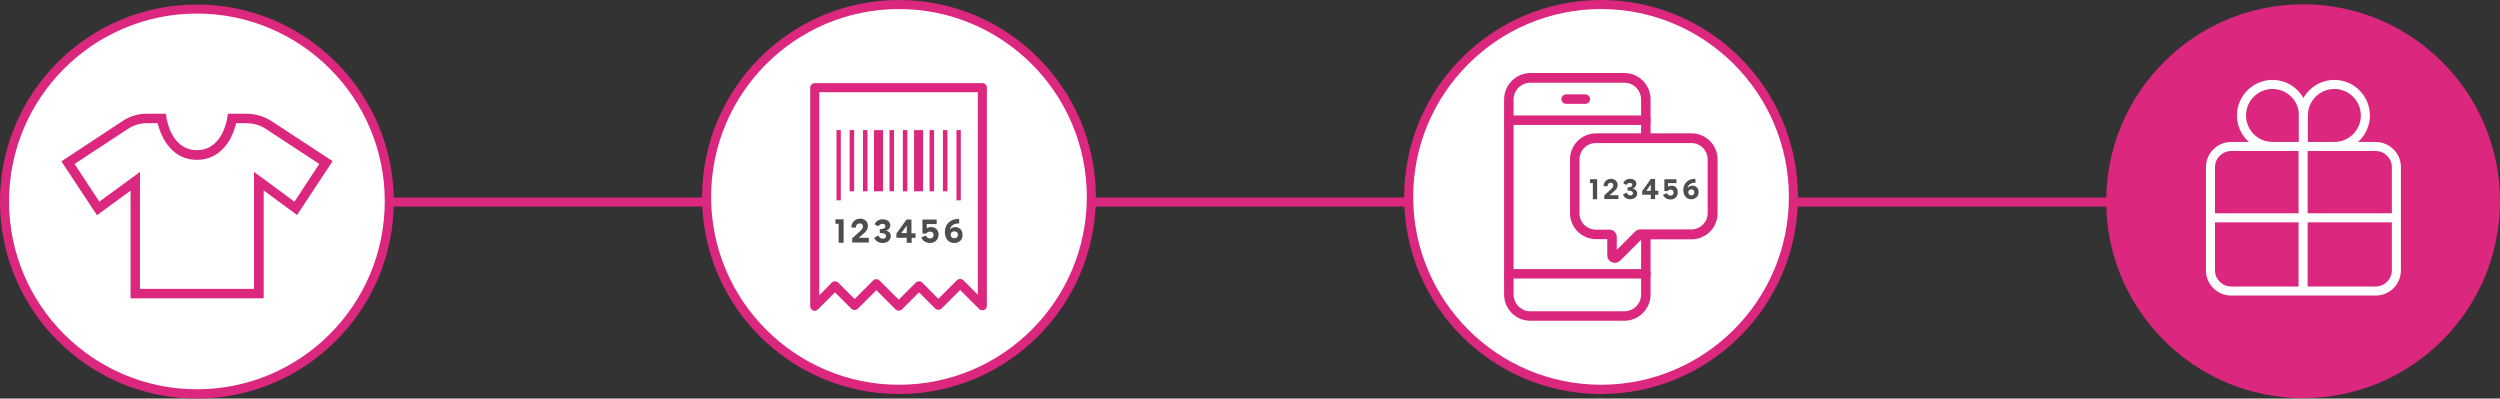 <?xml version="1.0" encoding="utf-8"?>
<!-- Generator: Adobe Illustrator 27.6.0, SVG Export Plug-In . SVG Version: 6.00 Build 0)  -->
<svg version="1.1" id="Layer_1" xmlns="http://www.w3.org/2000/svg" xmlns:xlink="http://www.w3.org/1999/xlink" x="0px" y="0px"
	 viewBox="0 0 1160.5 185" style="enable-background:new 0 0 1160.5 185;" xml:space="preserve">
<rect x="0" y="0" width="1160.5" height="185" fill="#333333" stroke="none"/>
<style type="text/css">
	.st0{fill:#DB277E;}
	.st1{fill:#FFFFFF;}
	.st2{fill:#4D4D4D;}
	.st3{fill:none;stroke:#FFFFFF;stroke-width:4.204;stroke-linecap:round;stroke-linejoin:round;stroke-miterlimit:6;}
</style>
<g>
	<path class="st0" d="M334.5,95.9H182.3c-1.2,0-2.1-0.9-2.1-2.1s0.9-2.1,2.1-2.1h152.1c1.2,0,2.1,0.9,2.1,2.1S335.6,95.9,334.5,95.9
		z"/>
	<path class="st0" d="M659.2,95.9H507.1c-1.2,0-2.1-0.9-2.1-2.1s0.9-2.1,2.1-2.1h152.1c1.2,0,2.1,0.9,2.1,2.1S660.4,95.9,659.2,95.9
		z"/>
	<path class="st0" d="M985,95.9H832.9c-1.2,0-2.1-0.9-2.1-2.1s0.9-2.1,2.1-2.1H985c1.2,0,2.1,0.9,2.1,2.1S986.2,95.9,985,95.9z"/>
	<g>
		<circle class="st1" cx="91.4" cy="93.5" r="89.3"/>
		<path class="st0" d="M91.4,185C41,185,0,144,0,93.5S41,2.1,91.4,2.1s91.4,41,91.4,91.4S141.8,185,91.4,185z M91.4,6.3
			C43.3,6.3,4.2,45.4,4.2,93.5c0,48.1,39.1,87.2,87.2,87.2c48.1,0,87.2-39.1,87.2-87.2C178.7,45.4,139.5,6.3,91.4,6.3z"/>
	</g>
	<g>
		<circle class="st0" cx="1069.1" cy="93.3" r="89.3"/>
		<path class="st0" d="M1069.1,184.8c-50.4,0-91.4-41-91.4-91.4s41-91.4,91.4-91.4s91.4,41,91.4,91.4S1119.5,184.8,1069.1,184.8z
			 M1069.1,6.1c-48.1,0-87.2,39.1-87.2,87.2s39.1,87.2,87.2,87.2s87.2-39.1,87.2-87.2S1117.2,6.1,1069.1,6.1z"/>
	</g>
	<g>
		<g>
			<g>
				<path class="st1" d="M328,91.4c0,49.3,40,89.3,89.3,89.3s89.3-40,89.3-89.3s-40-89.3-89.3-89.3S328,42.1,328,91.4"/>
				<path class="st0" d="M417.3,182.9c-50.4,0-91.4-41-91.4-91.4S366.9,0,417.3,0s91.4,41,91.4,91.4S467.7,182.9,417.3,182.9z
					 M417.3,4.2c-48.1,0-87.2,39.1-87.2,87.2s39.1,87.2,87.2,87.2s87.2-39.1,87.2-87.2S465.4,4.2,417.3,4.2z"/>
			</g>
		</g>
	</g>
	<g>
		<path class="st0" d="M378.2,144.3c-0.3,0-0.5-0.1-0.8-0.2c-0.8-0.3-1.3-1.1-1.3-1.9V40.7c0-1.2,0.9-2.1,2.1-2.1H456
			c1.2,0,2.1,0.9,2.1,2.1V142c0,0.9-0.5,1.6-1.3,1.9c-0.8,0.3-1.7,0.1-2.3-0.5l-8.8-8.8l-8.6,8.6c-0.4,0.4-0.9,0.6-1.5,0.6
			c0,0,0,0,0,0c-0.6,0-1.1-0.2-1.5-0.6l-7.5-7.5l-7.9,7.9c-0.8,0.8-2.2,0.8-3,0l-8.9-8.9l-8.6,8.6c-0.8,0.8-2.2,0.8-3,0l-7.6-7.6
			l-8,8C379.3,144,378.7,144.3,378.2,144.3z M406.8,129.6c0.5,0,1.1,0.2,1.5,0.6l8.9,8.9l7.9-7.9c0.4-0.4,0.9-0.6,1.5-0.6
			c0,0,0,0,0,0c0.6,0,1.1,0.2,1.5,0.6l7.5,7.5l8.6-8.6c0.8-0.8,2.2-0.8,3,0l6.7,6.7V42.8h-73.6v94.3l5.8-5.9
			c0.4-0.4,0.9-0.6,1.5-0.6c0,0,0,0,0,0c0.6,0,1.1,0.2,1.5,0.6l7.6,7.6l8.6-8.6C405.7,129.8,406.2,129.6,406.8,129.6z"/>
		<g>
			<rect x="388.3" y="60.4" class="st0" width="2" height="32.6"/>
			<rect x="394.4" y="60.4" class="st0" width="2.1" height="28.4"/>
			<rect x="400.6" y="60.4" class="st0" width="2.1" height="28.4"/>
			<rect x="412.9" y="60.4" class="st0" width="2.1" height="28.4"/>
			<rect x="431.5" y="60.4" class="st0" width="2.1" height="28.4"/>
			<rect x="405.7" y="60.4" class="st0" width="4.2" height="28.4"/>
			<rect x="419.1" y="60.4" class="st0" width="2.1" height="28.4"/>
			<rect x="424.3" y="60.4" class="st0" width="4.2" height="28.4"/>
			<rect x="437.7" y="60.4" class="st0" width="2.1" height="28.4"/>
			<rect x="444" y="60.4" class="st0" width="2" height="32.6"/>
		</g>
		<g>
			<path class="st2" d="M389.3,103.9h-1.5v-2.1h3.8v10.9h-2.3V103.9z"/>
			<path class="st2" d="M403.3,110.5v2.1h-7.7v-2l3-2.7c0.9-0.8,2-1.7,2-2.8c0-0.9-0.7-1.4-1.5-1.4c-0.9,0-1.8,0.6-1.8,2l-2.1-0.1
				c0-2.7,2.1-4.1,4.1-4.1c2,0,3.6,1.3,3.6,3.4c0,1.9-1.4,3-2.2,3.7l-2.1,1.8H403.3z"/>
			<path class="st2" d="M413.5,109.6c0,1.9-1.7,3.2-3.8,3.2c-1.8,0-3.3-0.9-3.9-2.5l2-1c0.3,1,1.1,1.5,2,1.5c0.8,0,1.5-0.4,1.5-1.2
				c0-1-0.9-1.4-2.3-1.4h-0.6v-1.8c1.7,0,2.6-0.5,2.6-1.4c0-0.7-0.6-1.1-1.3-1.1c-0.8,0-1.6,0.5-2,1.2l-1.7-1
				c0.6-1.5,2.1-2.3,3.8-2.3c1.9,0,3.5,1.1,3.5,2.7c0,1.2-0.8,2.2-2,2.6C412.7,107.3,413.5,108.3,413.5,109.6z"/>
			<path class="st2" d="M425,108.2v2.2h-1.8v2.3h-2.3v-2.3h-4.8v-2l4.7-6.5h2.3v6.4H425z M420.9,108.2v-3.5l-2.5,3.5H420.9z"/>
			<path class="st2" d="M435.7,108.9c0,2.4-1.8,3.9-4,3.9c-1.7,0-3.5-0.9-4-2.6l2.1-0.9c0.3,1,1.2,1.4,2,1.4c0.9,0,1.6-0.6,1.6-1.6
				c0-1-0.7-1.6-1.7-1.6c-0.7,0-1.3,0.3-1.7,0.9h-1.8v-6.5h6.6v2.1h-4.6v2c0.5-0.4,1.2-0.6,2-0.6C434.5,105.4,435.7,107,435.7,108.9
				z"/>
			<path class="st2" d="M443,112.8c-2.7,0-4.4-2.1-4.4-5.1c0-3.3,2.1-6.1,6.6-6.1l0.1,2.1c-2.1,0-3.9,0.7-4.4,3
				c0.6-0.9,1.6-1.3,2.6-1.3c1.7,0,3.3,1.3,3.3,3.5C447,111.2,445.3,112.8,443,112.8z M444.7,109c0-1.1-0.8-1.6-1.7-1.6
				c-0.9,0-1.7,0.5-1.7,1.6c0,1,0.7,1.6,1.7,1.6C444,110.6,444.7,110,444.7,109z"/>
		</g>
	</g>
	<g>
		<g>
			<g>
				<path class="st1" d="M653.9,91.4c0,49.3,40,89.3,89.3,89.3c49.3,0,89.3-40,89.3-89.3s-40-89.3-89.3-89.3
					C693.9,2.1,653.9,42.1,653.9,91.4"/>
				<path class="st0" d="M743.2,182.9c-50.4,0-91.4-41-91.4-91.4S692.8,0,743.2,0s91.4,41,91.4,91.4S793.6,182.9,743.2,182.9z
					 M743.2,4.2c-48.1,0-87.2,39.1-87.2,87.2s39.1,87.2,87.2,87.2s87.2-39.1,87.2-87.2S791.3,4.2,743.2,4.2z"/>
			</g>
		</g>
	</g>
	<g>
		<g>
			<path class="st1" d="M764,108.5c0,9.4,0,18.8,0,28.2c0,5.5-4.5,10-10,10h-43.6c-5.5,0-10-4.5-10-10V46.2c0-5.5,4.5-10,10-10H754
				c5.5,0,10,4.5,10,10c0,7.7,0,13.4,0,21.1"/>
			<path class="st0" d="M754,148.9h-43.6c-6.8,0-12.2-5.5-12.2-12.2V46.2c0-6.8,5.5-12.3,12.2-12.3H754c6.8,0,12.2,5.5,12.2,12.3
				v21.1c0,1.2-1,2.2-2.2,2.2s-2.2-1-2.2-2.2V46.2c0-4.3-3.5-7.8-7.8-7.8h-43.6c-4.3,0-7.8,3.5-7.8,7.8v90.5c0,4.3,3.5,7.8,7.8,7.8
				H754c4.3,0,7.8-3.5,7.8-7.8v-28.2c0-1.2,1-2.2,2.2-2.2s2.2,1,2.2,2.2v28.2C766.2,143.4,760.7,148.9,754,148.9z"/>
		</g>
		<g>
			<line class="st1" x1="700.4" y1="55.8" x2="764" y2="55.8"/>
			<path class="st0" d="M764,58h-63.6c-1.2,0-2.2-1-2.2-2.2s1-2.2,2.2-2.2H764c1.2,0,2.2,1,2.2,2.2S765.2,58,764,58z"/>
		</g>
		<g>
			<line class="st1" x1="727" y1="46" x2="735.9" y2="46"/>
			<path class="st0" d="M735.9,48.2H727c-1.2,0-2.2-1-2.2-2.2s1-2.2,2.2-2.2h8.9c1.2,0,2.2,1,2.2,2.2S737.2,48.2,735.9,48.2z"/>
		</g>
		<g>
			<line class="st1" x1="700.4" y1="127.1" x2="764" y2="127.1"/>
			<path class="st0" d="M764,129.3h-63.6c-1.2,0-2.2-1-2.2-2.2s1-2.2,2.2-2.2H764c1.2,0,2.2,1,2.2,2.2S765.2,129.3,764,129.3z"/>
		</g>
		<g>
			<path class="st1" d="M785.1,64.1l-44.3,0c-5.4,0-9.9,4.4-9.9,9.9l0,24.9c0,5.4,4.4,9.9,9.9,9.9l6.3,0c0.7,0,1.2,0.5,1.2,1.2v8.5
				c0,1.1,1.3,1.6,2,0.8l10.2-10.2c0.2-0.2,0.5-0.4,0.8-0.4l23.7,0c5.4,0,9.9-4.4,9.9-9.9l0-24.9C795,68.6,790.5,64.1,785.1,64.1z"
				/>
			<path class="st0" d="M749.5,122c-0.4,0-0.9-0.1-1.3-0.3c-1.3-0.5-2.1-1.8-2.1-3.2v-7.5h-5.2c-6.7,0-12.1-5.4-12.1-12.1V74
				c0-6.7,5.4-12.1,12.1-12.1h44.3c6.7,0,12.1,5.4,12.1,12.1V99c0,6.7-5.4,12.1-12.1,12.1h-23.2l-9.9,9.9
				C751.3,121.7,750.4,122,749.5,122z M740.8,66.4c-4.2,0-7.6,3.4-7.6,7.6V99c0,4.2,3.4,7.6,7.6,7.6h6.3c1.9,0,3.4,1.5,3.4,3.4v6
				l8.5-8.5c0.6-0.6,1.5-1,2.4-1h23.7c4.2,0,7.6-3.4,7.6-7.6V74c0-4.2-3.4-7.6-7.6-7.6H740.8z"/>
		</g>
		<g>
			<path class="st2" d="M739.4,85h-1.3v-1.8h3.3v9.3h-2V85z"/>
			<path class="st2" d="M751.3,90.6v1.8h-6.6v-1.7l2.5-2.3c0.8-0.7,1.7-1.4,1.7-2.4c0-0.7-0.6-1.2-1.2-1.2c-0.7,0-1.5,0.5-1.5,1.7
				l-1.8-0.1c0-2.3,1.8-3.4,3.4-3.4c1.7,0,3.1,1.1,3.1,2.9c0,1.6-1.2,2.6-1.9,3.1l-1.8,1.6H751.3z"/>
			<path class="st2" d="M760,89.8c0,1.6-1.5,2.7-3.3,2.7c-1.5,0-2.8-0.8-3.3-2.2l1.7-0.9c0.3,0.8,0.9,1.3,1.7,1.3
				c0.7,0,1.2-0.3,1.2-1c0-0.8-0.7-1.2-2-1.2h-0.5V87c1.4,0,2.2-0.4,2.2-1.2c0-0.6-0.5-0.9-1.1-0.9c-0.7,0-1.4,0.4-1.7,1l-1.4-0.9
				c0.5-1.2,1.8-2,3.2-2c1.6,0,2.9,0.9,2.9,2.3c0,1-0.7,1.9-1.7,2.2C759.3,87.9,760,88.7,760,89.8z"/>
			<path class="st2" d="M769.8,88.6v1.8h-1.5v2h-2v-2h-4v-1.7l4-5.6h2v5.4H769.8z M766.3,88.6v-3l-2.1,3H766.3z"/>
			<path class="st2" d="M778.8,89.3c0,2.1-1.5,3.3-3.4,3.3c-1.5,0-2.9-0.8-3.4-2.2l1.8-0.8c0.2,0.8,1,1.2,1.7,1.2
				c0.8,0,1.4-0.5,1.4-1.4c0-0.9-0.6-1.4-1.4-1.4c-0.6,0-1.1,0.3-1.4,0.7h-1.5v-5.5h5.6V85h-3.9v1.7c0.4-0.3,1-0.5,1.7-0.5
				C777.9,86.2,778.8,87.6,778.8,89.3z"/>
			<path class="st2" d="M785.1,92.5c-2.3,0-3.7-1.8-3.7-4.3c0-2.8,1.8-5.2,5.6-5.2l0.1,1.8c-1.8,0-3.4,0.6-3.7,2.5
				c0.5-0.8,1.4-1.1,2.3-1.1c1.5,0,2.8,1.1,2.8,3C788.5,91.2,787,92.5,785.1,92.5z M786.5,89.3c0-1-0.7-1.4-1.4-1.4
				c-0.7,0-1.4,0.5-1.4,1.4c0,0.8,0.6,1.4,1.4,1.4C785.9,90.7,786.5,90.2,786.5,89.3z"/>
		</g>
	</g>
	<path class="st0" d="M122.3,138.5H60.6v-50L45,99.9l-16.5-25L57.2,56c3.2-2.1,7-3.2,10.8-3.2h9l0.3,1.9c0.1,0.6,2.2,15,14.1,15
		c11.9,0,14-14.4,14.1-15l0.3-1.9l8.7,0c4.1,0,8,1.2,11.5,3.4l28.4,18.6l-16.5,25l-15.5-11.4V138.5z M65,134.1h52.9V79.8l18.8,13.8
		l11.5-17.5l-24.7-16.2c-2.7-1.8-5.8-2.7-9-2.7h-4.9c-1.5,6.8-6.7,17-18.2,17c-11.5,0-16.6-10.2-18.2-17H68c-3,0-5.9,0.9-8.4,2.5
		l-25,16.4l11.5,17.5L65,79.8V134.1z"/>
	<g>
		<g>
			<g>
				<path class="st1" d="M1102.8,137.2h-67.1c-6.4,0-11.7-5.2-11.7-11.7V77.6c0-6.4,5.2-11.7,11.7-11.7h67.1
					c6.4,0,11.7,5.2,11.7,11.7v47.9C1114.5,132,1109.2,137.2,1102.8,137.2z M1035.7,70.1c-4.1,0-7.5,3.4-7.5,7.5v47.9
					c0,4.1,3.4,7.5,7.5,7.5h67.1c4.1,0,7.5-3.4,7.5-7.5V77.6c0-4.1-3.4-7.5-7.5-7.5H1035.7z"/>
				<path class="st1" d="M1054.9,70.1c-9.1,0-16.5-7.4-16.5-16.5s7.4-16.5,16.5-16.5c9.1,0,16.5,7.4,16.5,16.5
					c0,1.2-0.9,2.1-2.1,2.1s-2.1-0.9-2.1-2.1c0-6.8-5.5-12.3-12.3-12.3c-6.8,0-12.3,5.5-12.3,12.3s5.5,12.3,12.3,12.3
					c1.2,0,2.1,0.9,2.1,2.1S1056,70.1,1054.9,70.1z"/>
				<path class="st1" d="M1083.6,70.1c-1.2,0-2.1-0.9-2.1-2.1s0.9-2.1,2.1-2.1c6.8,0,12.3-5.5,12.3-12.3s-5.5-12.3-12.3-12.3
					s-12.3,5.5-12.3,12.3c0,1.2-0.9,2.1-2.1,2.1s-2.1-0.9-2.1-2.1c0-9.1,7.4-16.5,16.5-16.5s16.5,7.4,16.5,16.5
					S1092.7,70.1,1083.6,70.1z"/>
				<path class="st1" d="M1069.2,69.4c-1.2,0-2.1-0.9-2.1-2.1V53.6c0-1.2,0.9-2.1,2.1-2.1s2.1,0.9,2.1,2.1v13.7
					C1071.3,68.5,1070.4,69.4,1069.2,69.4z"/>
				<path class="st3" d="M1026.1,101.6"/>
				<path class="st3" d="M1112.4,101.6"/>
			</g>
		</g>
		<rect x="1067" y="67.2" class="st1" width="4.2" height="68"/>
		<path class="st1" d="M1111.4,103.2h-84.6c-1.2,0-2.1-0.9-2.1-2.1s0.9-2.1,2.1-2.1h84.6c1.2,0,2.1,0.9,2.1,2.1
			S1112.6,103.2,1111.4,103.2z"/>
	</g>
</g>
</svg>
